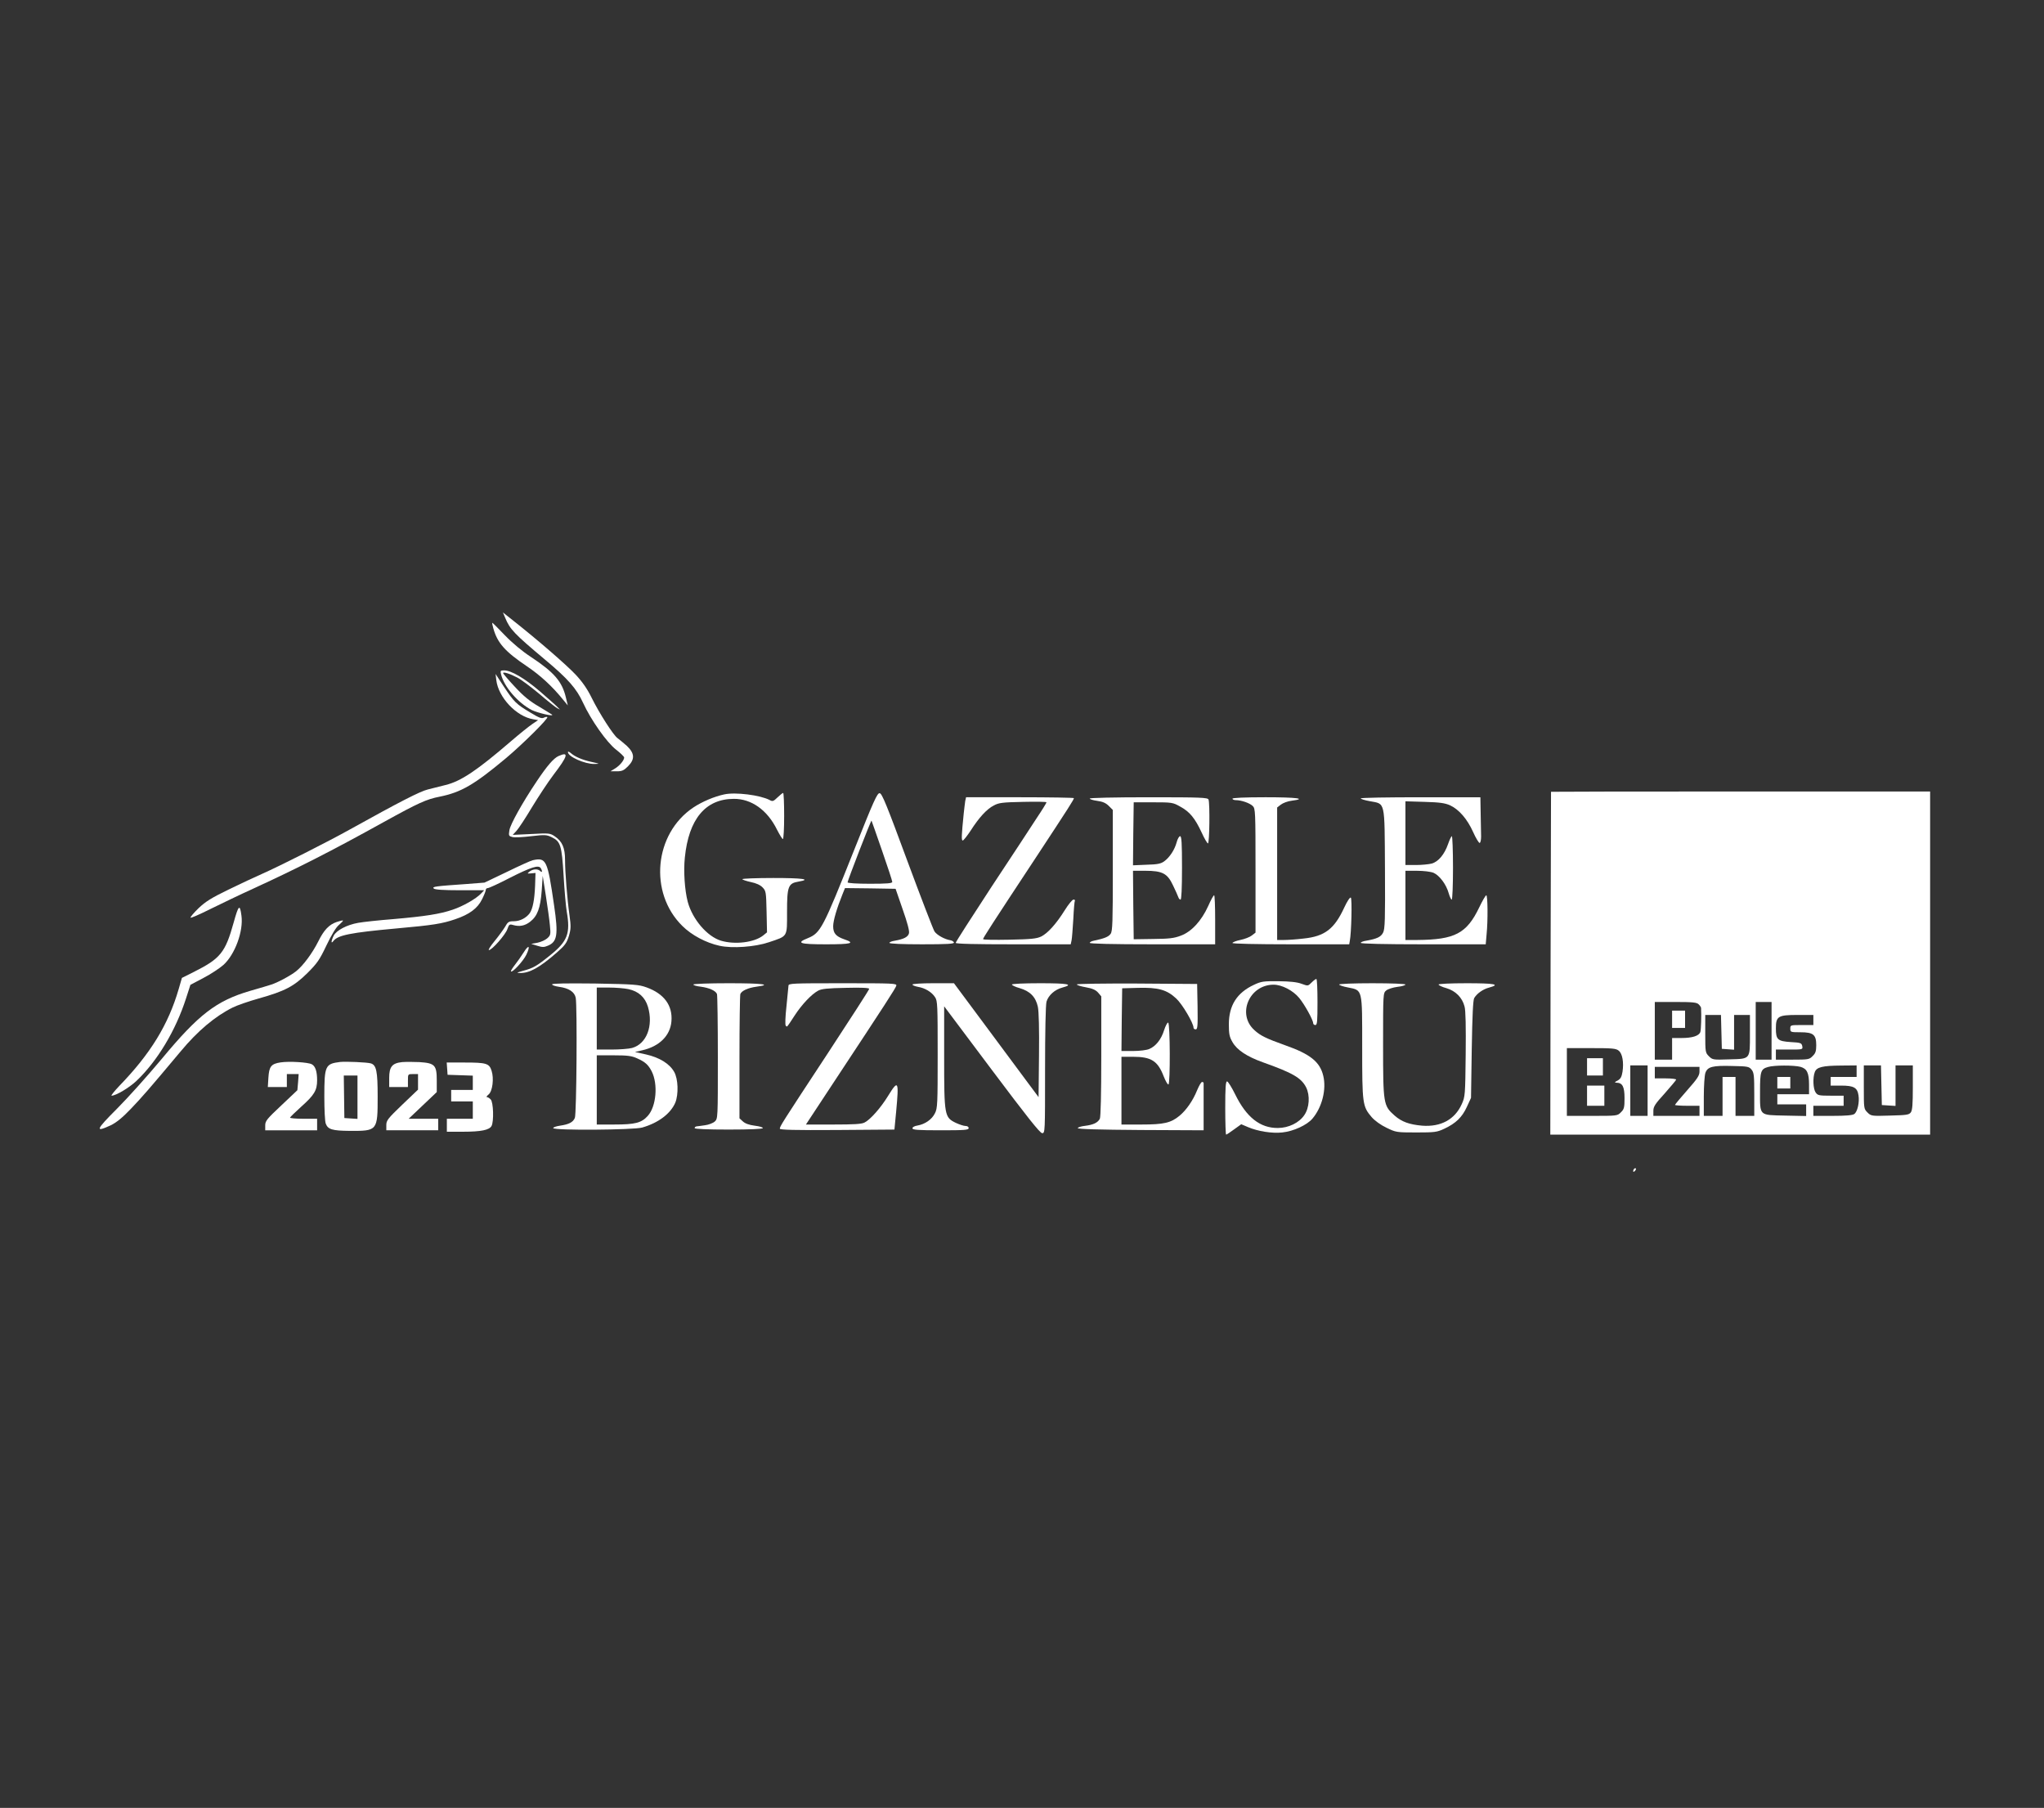 <?xml version="1.0" standalone="no"?>
<!DOCTYPE svg PUBLIC "-//W3C//DTD SVG 20010904//EN"
 "http://www.w3.org/TR/2001/REC-SVG-20010904/DTD/svg10.dtd">
<svg version="1.0" xmlns="http://www.w3.org/2000/svg"
 width="1418pt" height="1254pt" viewBox="0 0 1418 1254"
 preserveAspectRatio="xMidYMid meet">

<rect x="0" y="0" width="1418" height="1254" fill="#333333" stroke="none"/>

<g transform="translate(0,1254) scale(0.1,-0.1)"
fill="#ffffff" stroke="none">
<path d="M3505 8254 c32 -78 63 -111 272 -286 164 -137 222 -203 268 -303 55
-120 165 -275 228 -324 31 -24 57 -49 57 -55 0 -20 -31 -57 -64 -77 l-31 -19
44 0 c36 0 49 6 77 34 50 50 47 91 -8 143 -24 21 -53 45 -64 53 -29 21 -125
170 -179 279 -31 63 -65 112 -112 162 -63 67 -259 237 -431 373 l-73 58 16
-38z"/>
<path d="M3422 8183 c28 -102 81 -162 234 -265 92 -62 176 -139 251 -232 l32
-39 -13 54 c-26 111 -81 175 -241 281 -63 41 -131 98 -183 152 -45 47 -84 86
-86 86 -3 0 0 -17 6 -37z"/>
<path d="M3476 7863 c20 -86 118 -199 213 -248 41 -20 155 -47 141 -32 -3 2
-44 28 -91 56 -64 37 -108 73 -168 138 -45 48 -81 91 -81 94 0 11 48 -4 99
-31 24 -12 91 -62 150 -111 58 -50 115 -95 126 -101 l20 -10 -20 20 c-11 12
-65 59 -120 107 -105 90 -199 145 -247 145 -26 0 -28 -2 -22 -27z"/>
<path d="M3443 7823 c14 -120 139 -253 256 -272 l34 -6 -40 -27 c-22 -15 -90
-69 -150 -121 -234 -201 -345 -276 -452 -302 -36 -9 -92 -23 -123 -31 -54 -13
-196 -86 -540 -277 -158 -88 -483 -252 -609 -308 -48 -21 -153 -70 -235 -110
-119 -58 -159 -83 -208 -130 -33 -32 -57 -61 -54 -64 3 -4 64 23 134 58 71 35
210 102 309 147 300 138 533 256 899 459 239 132 294 157 386 175 149 30 240
83 460 267 118 99 296 276 287 285 -3 3 -14 1 -24 -4 -15 -8 -34 -1 -93 35
-100 60 -113 73 -183 178 l-59 90 5 -42z"/>
<path d="M3940 7323 c0 -31 116 -83 183 -82 41 1 40 1 -19 14 -64 14 -116 36
-146 63 -10 8 -18 11 -18 5z"/>
<path d="M3875 7296 c-34 -15 -79 -67 -152 -176 -100 -149 -182 -297 -189
-338 -6 -39 -5 -41 21 -48 15 -4 74 -1 131 6 95 11 106 10 141 -7 62 -30 70
-55 83 -268 6 -104 16 -217 22 -250 26 -149 5 -204 -113 -299 -95 -77 -119
-91 -191 -110 -44 -12 -47 -15 -22 -15 67 -2 138 38 257 142 58 51 69 67 84
116 14 48 14 68 4 141 -16 113 -31 298 -31 385 0 84 -20 129 -70 163 -34 23
-39 24 -164 17 l-129 -6 26 28 c14 15 63 89 107 163 45 74 112 176 150 226
100 131 109 163 35 130z"/>
<path d="M10760 7048 c0 -2 -1 -537 -3 -1191 l-2 -1187 1318 0 1317 0 0 1190
0 1190 -1315 0 c-723 0 -1315 -1 -1315 -2z m1024 -1474 c9 -8 16 -20 17 -25 3
-54 0 -151 -5 -167 -9 -27 -55 -42 -132 -42 l-64 0 0 -75 0 -75 -60 0 -60 0 0
200 0 200 144 0 c118 0 147 -3 160 -16z m506 -184 l0 -200 -55 0 -55 0 0 200
0 200 55 0 55 0 0 -200z m-348 -7 l3 -118 43 -3 42 -3 0 120 0 121 55 0 55 0
0 -133 c0 -177 5 -171 -144 -175 -112 -4 -116 -3 -141 22 -24 24 -25 29 -25
156 l0 130 55 0 54 0 3 -117z m638 82 l0 -35 -80 0 c-79 0 -80 0 -80 -25 0
-24 2 -25 70 -25 90 0 110 -17 110 -90 0 -41 -5 -56 -25 -75 -23 -24 -30 -25
-140 -25 l-115 0 0 35 0 35 94 0 c93 0 93 0 89 24 -5 22 -11 24 -81 28 -90 6
-102 17 -102 95 0 84 15 93 150 93 l110 0 0 -35z m-1350 -213 c25 -20 36 -80
26 -146 -6 -36 -13 -49 -34 -61 -22 -11 -23 -14 -8 -15 42 0 56 -28 56 -107 0
-65 -3 -77 -25 -98 -24 -25 -27 -25 -200 -25 l-175 0 0 235 0 235 169 0 c146
0 172 -2 191 -18z m200 -277 l0 -175 -60 0 -60 0 0 175 0 175 60 0 60 0 0
-175z m721 146 c17 -20 19 -42 19 -172 l0 -149 -65 0 -65 0 0 135 0 135 -45 0
-45 0 0 -135 0 -135 -65 0 -65 0 0 134 c0 73 5 147 11 164 15 43 49 52 188 48
105 -2 115 -4 132 -25z m340 19 c45 -13 59 -42 59 -125 l0 -65 -110 0 -110 0
0 -35 0 -35 100 0 100 0 0 -41 0 -40 -146 3 c-183 4 -174 -4 -174 168 0 138 5
155 55 169 41 13 182 13 226 1z m389 -30 l0 -40 -90 0 -90 0 0 -30 0 -30 73 0
c87 0 112 -14 120 -67 8 -49 -7 -114 -29 -130 -12 -9 -59 -13 -151 -13 l-133
0 0 35 0 35 105 0 105 0 0 35 0 35 -89 0 c-82 0 -91 2 -105 22 -18 25 -21 103
-6 142 13 34 52 44 183 45 l107 1 0 -40z m172 -97 l3 -138 48 -3 47 -3 0 140
0 141 60 0 60 0 0 -153 c0 -116 -3 -158 -14 -173 -13 -17 -29 -19 -145 -22
-128 -4 -131 -3 -156 22 -25 25 -25 28 -25 176 l0 150 60 0 59 0 3 -137z
m-1262 94 c0 -27 -15 -50 -85 -129 -47 -53 -85 -99 -85 -102 0 -3 38 -6 85 -6
l85 0 0 -35 0 -35 -160 0 -160 0 0 35 c0 29 12 48 78 120 42 48 79 91 80 96 2
5 -30 9 -72 9 l-76 0 0 40 0 40 155 0 155 0 0 -33z"/>
<path d="M11600 5470 l0 -60 45 0 45 0 0 60 0 60 -45 0 -45 0 0 -60z"/>
<path d="M11010 5140 l0 -60 55 0 55 0 0 60 0 60 -55 0 -55 0 0 -60z"/>
<path d="M11010 4940 l0 -70 60 0 60 0 0 70 0 70 -60 0 -60 0 0 -70z"/>
<path d="M12330 5030 l0 -40 45 0 45 0 0 40 0 40 -45 0 -45 0 0 -40z"/>
<path d="M5025 7030 c-70 -15 -153 -50 -215 -91 -272 -182 -310 -591 -77 -821
65 -65 166 -118 258 -138 89 -20 248 -8 342 24 134 45 127 33 127 211 0 177 8
198 80 210 93 16 28 25 -175 25 -118 0 -215 -4 -215 -8 0 -4 26 -13 58 -20 39
-8 67 -21 83 -38 23 -24 24 -33 27 -168 l3 -143 -27 -22 c-61 -48 -194 -65
-292 -36 -96 29 -198 148 -231 270 -21 81 -30 212 -20 307 27 267 143 406 339
407 123 1 234 -78 301 -215 18 -35 36 -64 40 -64 5 0 9 72 9 160 0 88 -3 160
-7 160 -4 0 -21 -14 -39 -31 -28 -27 -34 -30 -55 -18 -65 34 -237 56 -314 39z"/>
<path d="M5925 6643 c-215 -540 -232 -574 -320 -610 -85 -34 -60 -43 126 -43
177 0 205 8 125 35 -57 20 -76 42 -76 90 0 39 25 124 65 223 l17 42 175 -2
176 -3 49 -142 c33 -93 48 -151 44 -166 -6 -26 -36 -41 -98 -52 -21 -3 -38
-10 -38 -15 0 -6 89 -10 226 -10 176 0 225 3 222 13 -3 6 -13 13 -24 15 -40 6
-94 36 -111 61 -9 14 -94 235 -189 491 -141 382 -175 466 -191 468 -17 3 -40
-48 -178 -395z m194 -3 c39 -112 71 -210 71 -217 0 -10 -35 -13 -155 -13 -92
0 -155 4 -155 10 0 12 162 431 166 428 1 -2 34 -95 73 -208z"/>
<path d="M6696 6983 c-2 -16 -7 -53 -10 -83 -16 -157 -17 -190 -7 -190 5 0 30
31 55 69 59 92 111 148 160 174 36 19 60 22 204 25 89 2 162 1 162 -3 0 -4
-30 -53 -67 -108 -36 -56 -178 -272 -315 -479 -136 -208 -248 -382 -248 -388
0 -7 139 -10 399 -10 l399 0 6 28 c3 15 8 81 12 147 3 66 8 123 11 128 2 4 -2
7 -10 7 -8 0 -35 -33 -60 -73 -60 -96 -118 -160 -164 -183 -32 -15 -69 -19
-220 -22 -101 -2 -183 -1 -183 4 0 8 53 91 375 579 223 339 255 389 255 399 0
3 -168 6 -374 6 l-374 0 -6 -27z"/>
<path d="M7560 7001 c0 -5 23 -12 52 -16 38 -5 60 -15 80 -35 l28 -28 0 -419
c0 -360 -2 -422 -15 -440 -14 -21 -45 -33 -117 -48 -16 -3 -28 -10 -28 -15 0
-6 157 -10 435 -10 l435 0 0 170 c0 94 -3 170 -7 170 -5 0 -23 -33 -41 -74
-46 -102 -116 -179 -190 -206 -47 -18 -81 -22 -192 -23 l-135 -2 -3 238 -2
237 85 0 c119 0 154 -18 193 -102 17 -35 33 -71 36 -80 3 -10 10 -18 16 -18 6
0 10 76 10 220 0 173 -3 220 -13 220 -7 0 -18 -19 -24 -42 -14 -52 -48 -104
-86 -132 -23 -17 -46 -22 -123 -24 l-94 -4 2 219 3 218 135 0 c130 0 137 -1
188 -30 65 -35 102 -80 148 -179 19 -42 39 -76 44 -76 11 0 14 277 4 304 -5
14 -51 16 -415 16 -238 0 -409 -4 -409 -9z"/>
<path d="M8550 7000 c0 -5 10 -10 23 -10 38 0 97 -20 118 -41 18 -18 19 -37
19 -448 l0 -430 -26 -20 c-14 -11 -50 -25 -80 -31 -30 -6 -54 -16 -54 -21 0
-5 162 -9 405 -9 l405 0 4 23 c11 53 17 295 7 301 -6 4 -26 -27 -45 -68 -69
-150 -136 -201 -283 -216 -49 -6 -109 -10 -135 -10 l-48 0 0 459 0 460 26 20
c14 11 48 24 75 27 109 14 37 24 -181 24 -147 0 -230 -4 -230 -10z"/>
<path d="M9440 7002 c0 -4 28 -13 62 -19 110 -21 103 11 106 -468 2 -355 0
-419 -13 -444 -15 -30 -43 -43 -117 -56 -21 -3 -38 -10 -38 -15 0 -6 165 -10
434 -10 l433 0 6 68 c10 98 8 272 -2 272 -5 0 -27 -38 -49 -84 -87 -181 -169
-224 -429 -226 l-83 0 0 240 0 240 80 0 c47 0 95 -6 115 -14 41 -18 88 -80
105 -141 7 -25 17 -45 21 -45 5 0 9 99 9 220 0 121 -4 220 -8 220 -4 0 -16
-25 -26 -54 -25 -72 -67 -123 -114 -136 -20 -5 -70 -10 -109 -10 l-73 0 0 221
0 221 133 -4 c105 -3 141 -8 177 -24 62 -29 119 -95 160 -186 19 -43 40 -76
45 -75 6 2 10 22 10 45 -1 23 -2 94 -3 157 l-2 115 -415 0 c-228 0 -415 -3
-415 -8z"/>
<path d="M3695 6573 c-11 -2 -91 -38 -177 -80 l-157 -75 -128 -10 c-215 -15
-237 -18 -224 -31 8 -8 66 -12 181 -12 l169 0 -22 -23 c-34 -36 -125 -88 -197
-112 -88 -30 -191 -46 -410 -65 -102 -8 -212 -20 -245 -26 -79 -14 -151 -52
-170 -89 -18 -36 -20 -61 -2 -37 30 40 117 58 437 87 257 23 317 33 408 64 98
33 155 75 186 138 14 28 26 58 26 65 0 7 6 13 14 13 8 0 76 31 151 70 148 75
201 92 216 69 13 -21 11 -35 -3 -21 -17 17 -50 15 -74 -3 -18 -15 -18 -15 11
-13 l30 3 -3 -90 c-4 -96 -16 -158 -37 -189 -24 -33 -68 -56 -110 -56 -36 0
-42 -4 -62 -40 -13 -21 -46 -66 -73 -99 -28 -34 -45 -61 -38 -61 21 0 116 108
128 146 11 32 15 35 39 28 44 -13 82 -6 118 22 51 39 72 95 81 216 l7 103 22
-140 c12 -77 25 -169 28 -205 6 -60 5 -67 -18 -88 -13 -12 -44 -26 -68 -31
l-44 -8 42 -13 c34 -11 48 -11 73 0 66 27 74 76 44 279 -46 317 -54 335 -149
314z"/>
<path d="M1621 6141 c-58 -209 -92 -250 -277 -343 l-82 -41 -22 -76 c-72 -248
-196 -450 -412 -673 -36 -38 -60 -68 -54 -68 30 0 122 55 172 102 145 137 273
350 345 574 l30 93 91 48 c50 26 112 67 138 90 80 72 140 235 125 342 -11 83
-20 74 -54 -48z"/>
<path d="M2336 6145 c-53 -18 -89 -56 -127 -133 -42 -84 -106 -170 -155 -209
-41 -32 -131 -80 -174 -93 -14 -5 -79 -24 -145 -43 -235 -69 -357 -163 -614
-473 -96 -115 -236 -271 -311 -346 -146 -146 -153 -165 -41 -113 37 18 80 52
138 113 76 79 130 141 346 399 119 143 238 243 362 305 28 14 108 42 179 62
182 51 245 84 339 177 68 68 84 91 132 192 35 73 66 125 86 141 17 15 30 28
28 31 -2 2 -21 -3 -43 -10z"/>
<path d="M3633 5934 c-17 -27 -45 -67 -62 -88 -17 -22 -29 -41 -26 -44 10 -10
85 72 106 115 30 63 18 75 -18 17z"/>
<path d="M9099 5725 c-25 -25 -25 -25 -69 -9 -32 12 -80 17 -160 18 -104 1
-120 -1 -171 -25 -118 -55 -174 -143 -174 -274 0 -67 4 -87 25 -123 31 -55
101 -101 210 -140 208 -74 267 -108 301 -174 28 -56 23 -141 -12 -192 -36 -54
-110 -90 -184 -90 -123 -1 -218 74 -296 233 -24 49 -50 90 -56 90 -10 1 -13
-42 -13 -184 0 -102 3 -185 6 -185 4 0 28 16 55 36 l50 36 47 -20 c68 -29 167
-45 238 -37 77 8 171 51 209 96 67 79 98 203 75 297 -23 97 -91 151 -265 212
-131 47 -171 66 -213 105 -122 110 -36 314 133 315 58 0 135 -40 178 -92 38
-46 97 -153 97 -175 0 -7 7 -13 15 -13 13 0 15 24 15 160 0 88 -3 160 -8 160
-4 0 -19 -11 -33 -25z"/>
<path d="M3830 5712 c0 -6 22 -13 49 -17 67 -9 107 -35 115 -76 11 -57 6 -807
-6 -833 -13 -31 -42 -45 -103 -54 -28 -4 -49 -12 -47 -17 4 -17 557 -13 617 4
112 32 197 96 230 173 23 58 20 164 -8 213 -32 57 -102 100 -195 121 l-77 17
51 12 c119 27 194 102 202 201 9 110 -51 191 -172 235 -56 20 -83 22 -358 27
-196 2 -298 1 -298 -6z m530 -33 c70 -15 115 -56 135 -122 39 -132 -9 -258
-110 -286 -22 -6 -86 -11 -142 -11 l-103 0 0 215 0 215 85 0 c46 0 107 -5 135
-11z m60 -480 c56 -25 77 -44 101 -90 45 -89 32 -244 -27 -309 -44 -49 -88
-60 -233 -60 l-121 0 0 240 0 240 118 0 c96 0 125 -4 162 -21z"/>
<path d="M4810 5711 c0 -5 23 -12 52 -15 59 -8 103 -28 112 -51 3 -9 6 -207 6
-440 0 -421 0 -424 -21 -444 -12 -11 -43 -23 -68 -26 -25 -4 -52 -7 -59 -8 -7
-1 -13 -6 -13 -12 1 -6 86 -10 236 -10 149 0 236 4 237 10 1 6 -24 13 -57 17
-39 5 -66 15 -82 30 l-23 21 0 423 c0 232 3 430 6 439 9 23 53 43 112 51 114
15 40 24 -193 24 -135 0 -245 -4 -245 -9z"/>
<path d="M5470 5703 c-1 -10 -7 -74 -14 -143 -8 -72 -10 -129 -5 -134 10 -11
5 -17 61 69 50 77 117 148 163 173 23 13 66 18 193 20 109 3 162 0 162 -7 0
-6 -130 -207 -288 -448 -323 -491 -332 -506 -332 -522 0 -8 104 -11 398 -9
l397 3 12 125 c20 215 15 224 -57 107 -50 -81 -121 -162 -162 -183 -20 -11
-73 -14 -217 -14 l-190 0 193 293 c363 550 429 652 434 670 4 16 -18 17 -372
17 -351 0 -376 -1 -376 -17z"/>
<path d="M6330 5711 c0 -5 17 -12 38 -16 49 -8 96 -36 119 -72 17 -25 18 -57
18 -398 0 -340 -1 -373 -19 -407 -21 -43 -69 -76 -121 -85 -20 -3 -35 -11 -35
-19 0 -11 37 -14 195 -14 167 0 195 2 195 15 0 9 -9 15 -22 15 -12 0 -42 10
-66 21 -80 39 -82 48 -82 457 l0 352 330 -440 c243 -324 335 -440 350 -440 20
0 20 7 20 438 0 267 4 451 10 474 13 44 57 84 110 98 82 22 40 30 -155 30
-113 0 -195 -4 -195 -9 0 -5 24 -17 54 -25 72 -21 111 -61 126 -129 7 -34 10
-152 8 -340 l-3 -287 -76 102 c-42 57 -174 235 -294 396 l-217 292 -144 0
c-80 0 -144 -4 -144 -9z"/>
<path d="M7470 5712 c0 -5 28 -14 63 -20 45 -8 68 -18 85 -37 l22 -26 0 -415
c0 -264 -4 -422 -10 -434 -14 -27 -45 -42 -102 -49 -27 -3 -50 -10 -51 -16 -1
-7 150 -11 436 -13 l437 -2 0 160 c0 88 0 163 0 168 0 4 -5 7 -11 7 -6 0 -21
-26 -34 -57 -29 -72 -75 -138 -122 -177 -60 -50 -110 -61 -265 -61 l-138 0 0
235 0 235 80 0 c127 0 172 -29 213 -136 13 -32 27 -58 33 -56 13 3 12 424 -2
429 -5 2 -18 -21 -28 -52 -20 -65 -58 -112 -103 -131 -18 -8 -67 -14 -113 -14
l-80 0 2 218 3 217 109 3 c141 4 201 -13 266 -74 43 -40 120 -171 120 -203 0
-6 7 -11 15 -11 13 0 15 22 13 158 l-3 157 -417 3 c-230 1 -418 -2 -418 -6z"/>
<path d="M9290 5711 c0 -4 27 -14 60 -20 104 -21 100 -4 100 -416 0 -392 2
-409 66 -484 21 -24 62 -54 102 -73 66 -32 69 -33 207 -33 130 0 144 2 195 26
79 37 123 79 156 151 l29 63 5 335 c4 240 9 341 17 357 19 32 61 62 104 73 81
22 38 30 -156 30 -113 0 -195 -4 -195 -9 0 -5 24 -17 54 -25 64 -19 110 -65
126 -127 8 -27 10 -141 8 -333 -3 -282 -4 -293 -27 -344 -48 -107 -145 -160
-275 -150 -90 8 -142 27 -191 70 -78 69 -80 80 -80 491 0 358 0 359 22 377 12
10 47 21 78 25 30 3 55 11 55 16 0 5 -95 9 -230 9 -126 0 -230 -4 -230 -9z"/>
<path d="M1947 5171 c-66 -10 -80 -28 -85 -106 l-4 -65 66 0 66 0 0 45 0 45
41 0 41 0 -4 -56 -5 -56 -111 -105 c-100 -94 -112 -108 -112 -139 l0 -34 180
0 180 0 0 40 0 40 -96 0 c-53 0 -94 4 -92 8 2 5 37 39 78 76 90 80 110 113
110 183 0 61 -12 98 -37 111 -25 14 -159 22 -216 13z"/>
<path d="M2360 5174 c-104 -13 -110 -25 -110 -243 0 -88 4 -171 10 -185 15
-40 45 -49 165 -50 194 -1 195 0 195 239 0 175 -9 217 -47 229 -27 8 -173 14
-213 10z m120 -245 l0 -150 -46 3 -45 3 -2 148 -2 147 48 0 47 0 0 -151z"/>
<path d="M2790 5173 c-69 -7 -90 -32 -90 -110 l0 -63 65 0 65 0 0 45 c0 45 0
45 35 45 l35 0 0 -54 0 -54 -110 -105 c-100 -96 -110 -109 -110 -141 l0 -36
180 0 180 0 0 40 0 40 -102 0 -103 0 98 93 97 92 0 81 c0 106 -13 120 -120
127 -41 2 -95 2 -120 0z"/>
<path d="M3102 5128 l3 -43 88 -3 87 -3 0 -49 0 -50 -75 0 -75 0 0 -40 0 -40
75 0 75 0 0 -60 0 -60 -90 0 -90 0 0 -45 0 -45 113 0 c125 0 182 12 197 40 17
31 13 166 -6 184 -8 9 -20 16 -26 16 -6 0 -1 8 11 18 28 22 39 112 21 166 -16
50 -37 56 -186 56 l-125 0 3 -42z"/>
<path d="M11337 4433 c-4 -3 -7 -11 -7 -17 0 -6 5 -5 12 2 6 6 9 14 7 17 -3 3
-9 2 -12 -2z"/>
</g>
</svg>
